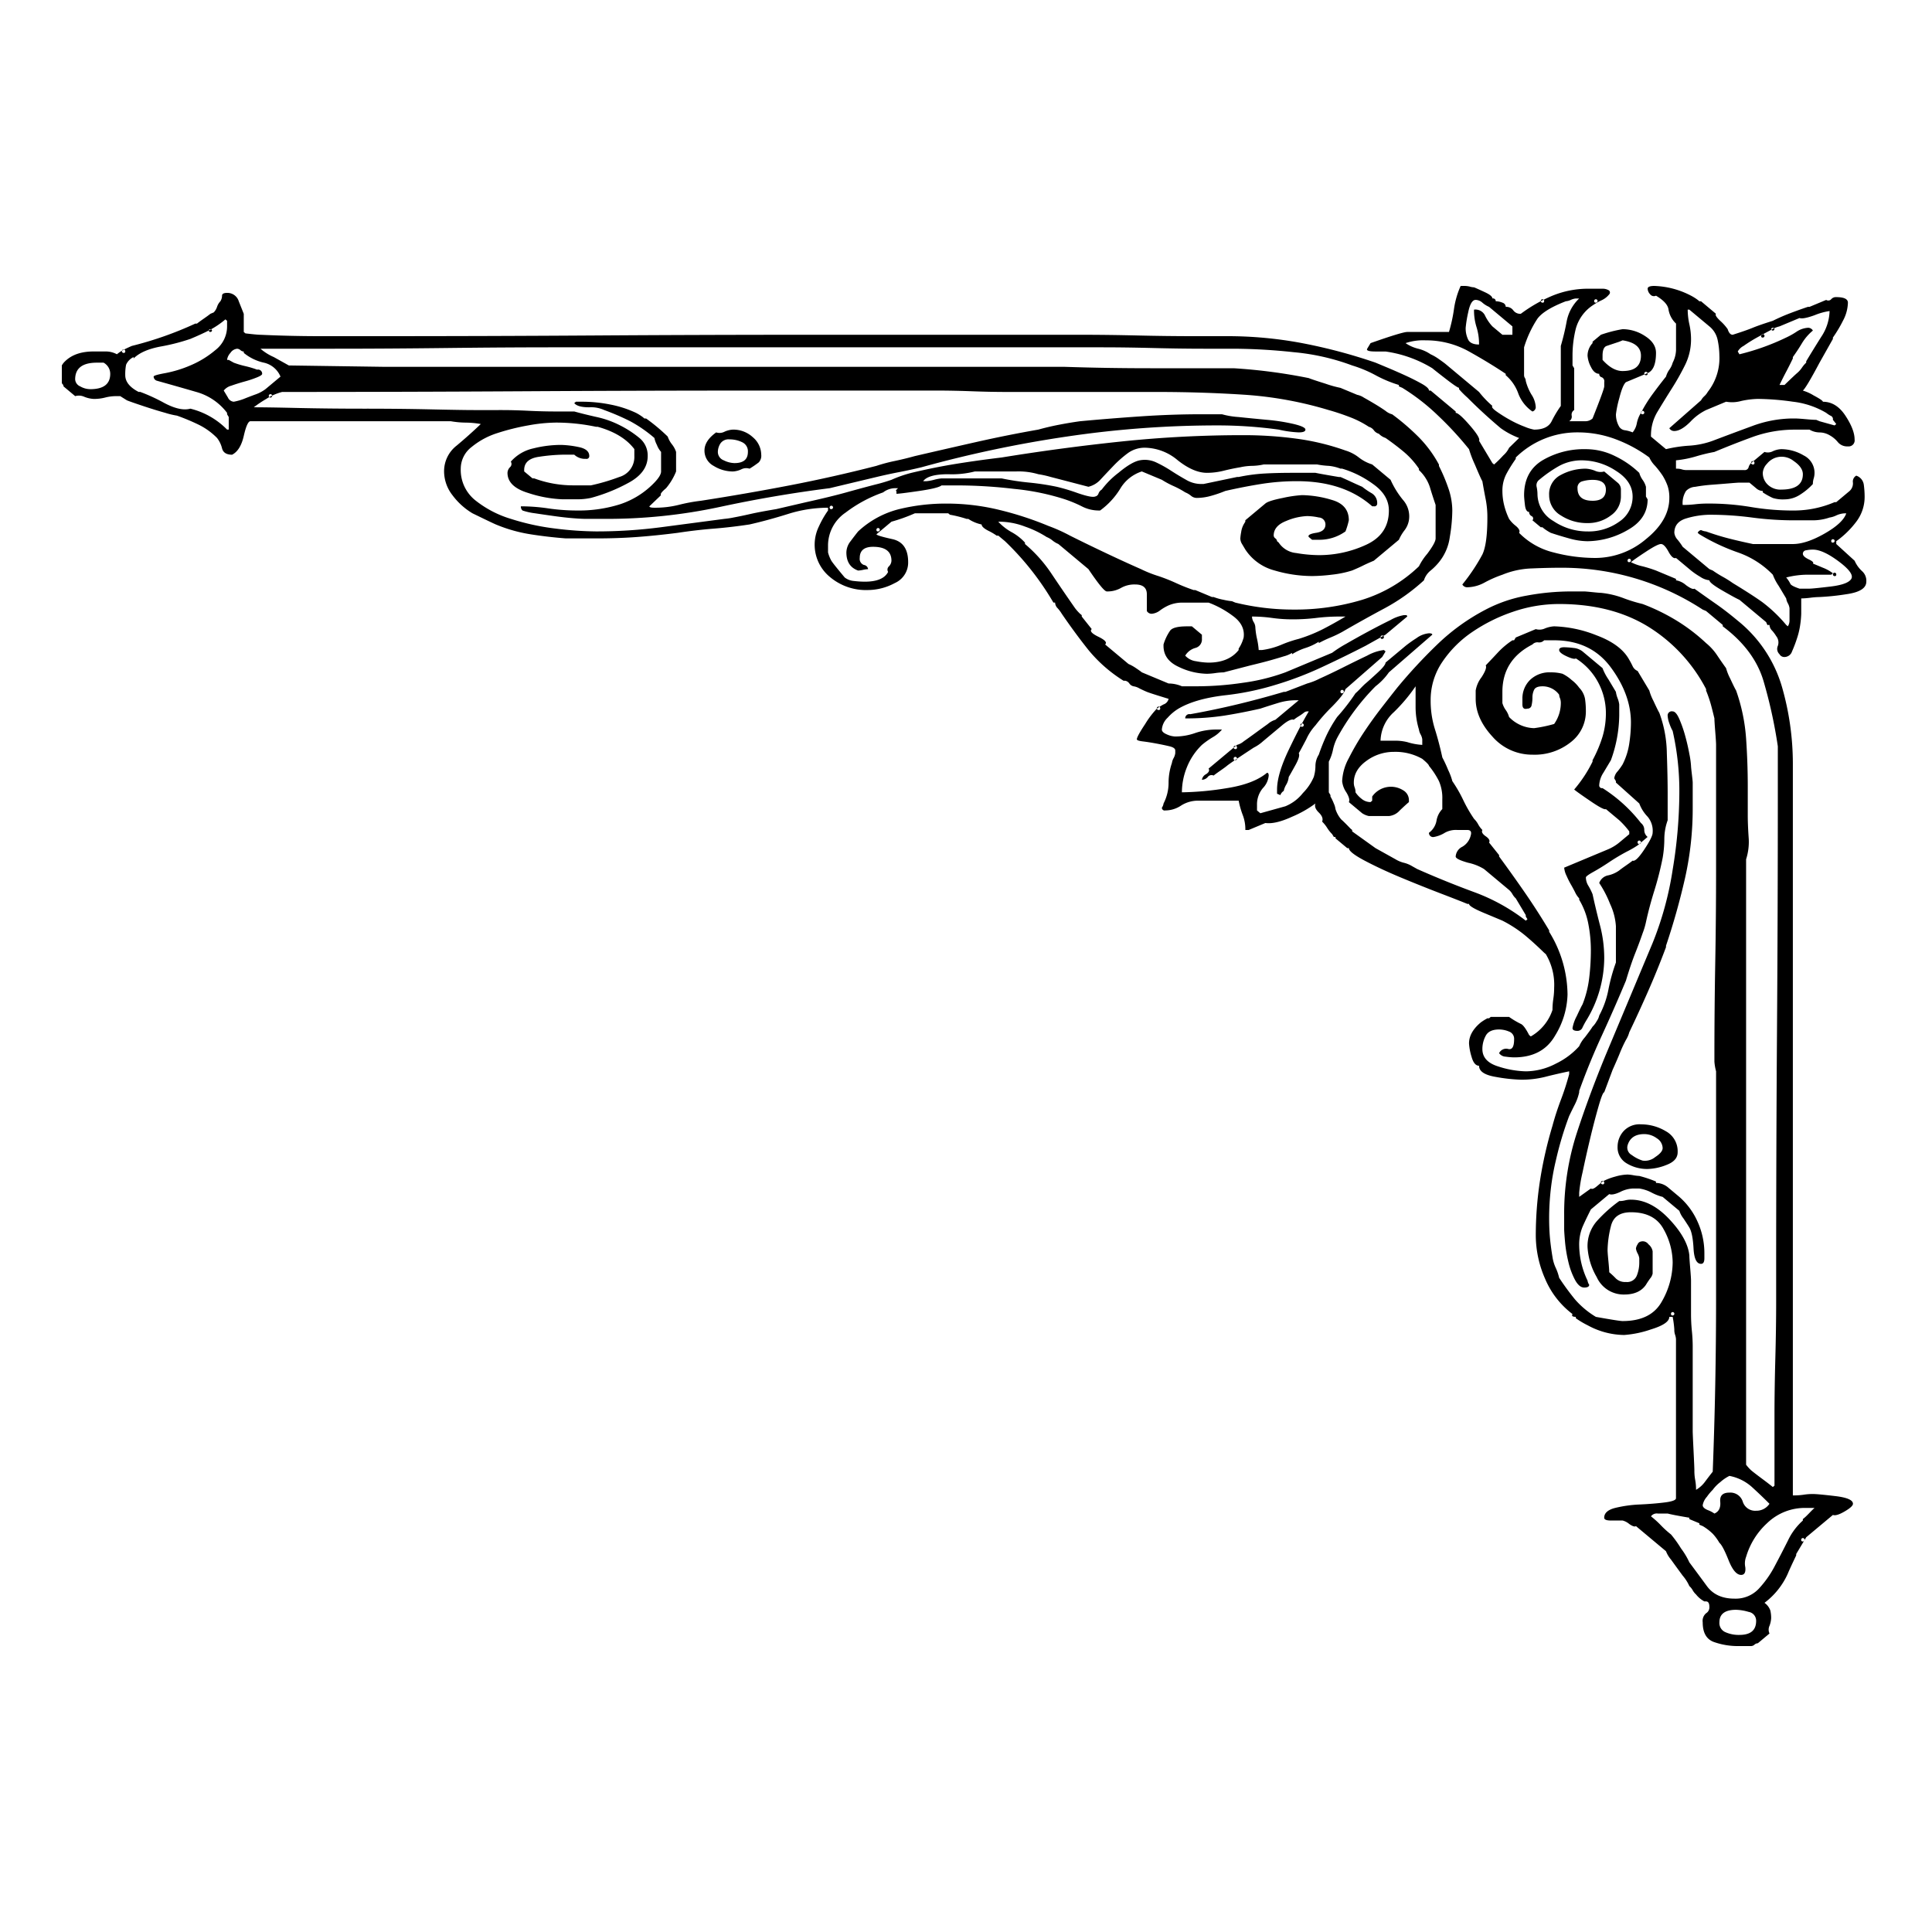 <svg xmlns="http://www.w3.org/2000/svg" width="500" height="500" viewBox="0 0 500 500">
  <defs>
    <style>
      .cls-1 {
        fill-rule: evenodd;
      }
    </style>
  </defs>
  <path class="cls-1" d="M440.229,77.969H439.8l-0.432-.36a12.894,12.894,0,0,0-1.728-1.084,21.94,21.94,0,0,0-9.5-2.525q-1.726,0-1.728.721a2.175,2.175,0,0,0,.649,1.444,1.223,1.223,0,0,0,1.511.36q3.024,1.8,3.242,3.609a6.427,6.427,0,0,0,1.942,3.612V90.6a7.625,7.625,0,0,1-.862,3.249,5.639,5.639,0,0,1-.863,1.808,5.774,5.774,0,0,0-.865,1.8q-1.727,2.166-3.457,4.512a35.978,35.978,0,0,0-3.025,4.875,7.966,7.966,0,0,0-1.077,2.707,5.083,5.083,0,0,1-1.083,2.346,8.66,8.66,0,0,0-1.942-.542,2.039,2.039,0,0,1-1.514-.9,6.23,6.23,0,0,1-.863-3.249,27.248,27.248,0,0,1,.866-4.151q0.865-3.43,1.725-4.152,3.459-1.443,5.616-2.347t2.16-5.235q0-2.528-2.808-4.333a10.63,10.63,0,0,0-5.83-1.8,34.25,34.25,0,0,0-5.616,1.444l-2.16,1.8V88.8a4.754,4.754,0,0,0-1.3,3.249,7.21,7.21,0,0,0,.866,2.889q0.865,1.8,2.159,1.8a0.836,0.836,0,0,0,.649.9,1.123,1.123,0,0,1,.645,1.266v1.081q0,0.724-3.022,8.306a2.713,2.713,0,0,1-1.728.721H406.1a1.377,1.377,0,0,0,.652-1.445,1.381,1.381,0,0,1,.645-1.444V95.3l-0.431-.721V92.049a28.684,28.684,0,0,1,.866-7.04,10.622,10.622,0,0,1,4.319-5.956,15.887,15.887,0,0,1,2.16-1.263,5.5,5.5,0,0,0,2.159-1.626,0.68,0.68,0,0,0-.217-1.084,3.072,3.072,0,0,0-1.511-.36h-3.457a24.416,24.416,0,0,0-9.5,1.8,38.969,38.969,0,0,0-8.206,4.693,2.245,2.245,0,0,1-1.946-.9,2.234,2.234,0,0,0-1.942-.9,1.173,1.173,0,0,0-.863-1.084,4.507,4.507,0,0,0-1.731-.36,0.706,0.706,0,0,0-.863-0.721c0-.482-0.645-1.024-1.942-1.626s-2.234-1.022-2.811-1.263a4.152,4.152,0,0,1-1.08-.182A5.818,5.818,0,0,0,378.884,74h-0.866a22.1,22.1,0,0,0-1.725,5.956,40.1,40.1,0,0,1-1.3,5.956H364.2q-1.293,0-9.5,2.889l-0.866,1.444q-0.428.723,2.159,0.724h2.594a31.724,31.724,0,0,1,12.095,4.33q0.865,0.723,3.674,2.889t3.239,2.168v0.36a22.561,22.561,0,0,0,2.16,2.165q2.158,2.171,4.322,4.151t4.319,3.791a20.321,20.321,0,0,0,4.75,2.529l-2.591,2.528a6.154,6.154,0,0,1-1.511,1.983,28.878,28.878,0,0,1-2.376,2.347l-0.432-.36-3.456-5.778q0.432-.723-2.377-3.969t-3.67-3.249v-0.361l-6.482-5.417h-0.431q0-.718-1.943-1.8T363.547,97.1q-2.373-1.077-4.536-1.983t-3.026-1.266A138.861,138.861,0,0,0,336.978,88.8,103.962,103.962,0,0,0,317.539,87H308.9q-6.912,0-14.689-.182t-14.689-.179H209.969q-28.078,0-55.73.179T98.51,87H82.959q-7.772,0-15.551-.36-0.866,0-3.891-.36l-0.431-.363V81.218q-0.428-1.081-1.294-3.249A3.068,3.068,0,0,0,58.767,75.8c-0.862,0-1.3.241-1.3,0.721a2.779,2.779,0,0,1-.431,1.444,3.8,3.8,0,0,0-.862,1.444,3.709,3.709,0,0,1-.866,1.444l-0.863.36c-0.289.244-.866,0.664-1.728,1.265s-1.44,1.024-1.728,1.263H50.557q-3.886,1.8-7.989,3.249t-8.424,2.528q-0.866.362-1.946,0.9a10.233,10.233,0,0,0-1.942,1.263,6.125,6.125,0,0,0-3.025-.721H24.2q-4.747,0-7.344,2.525A4.315,4.315,0,0,0,16,94.577V98.91a0.659,0.659,0,0,0,.217.539,0.675,0.675,0,0,1,.214.542l3.025,2.529a3.4,3.4,0,0,1,2.377.178,7.519,7.519,0,0,0,2.373.542,11.3,11.3,0,0,0,3.025-.36,11.463,11.463,0,0,1,3.025-.36h0.862l1.728,1.084q0.866,0.361,4.105,1.441t5.833,1.8a20.991,20.991,0,0,0,3.022.723,54.857,54.857,0,0,1,5.616,2.347,17.54,17.54,0,0,1,4.75,3.431,7.2,7.2,0,0,1,1.3,2.707q0.433,1.626,2.594,1.626,2.16-1.086,3.025-4.875t1.725-3.791h51.841a24.115,24.115,0,0,0,3.888.36,23.442,23.442,0,0,1,3.888.363q-3.019,2.886-6.261,5.593a8.385,8.385,0,0,0-3.243,6.683,10.063,10.063,0,0,0,2.16,6.134,17.859,17.859,0,0,0,5.184,4.694q5.185,2.528,6.048,2.888a38.836,38.836,0,0,0,8.858,2.526q4.533,0.723,9.287,1.086h7.775q5.619,0,10.584-.363t10.584-1.081q4.756-.723,9.289-1.084t9.287-1.084q4.756-1.08,9.938-2.707a34.482,34.482,0,0,1,10.367-1.623v0.721a25.065,25.065,0,0,0-2.374,4.151,10.779,10.779,0,0,0,2.808,13,14.468,14.468,0,0,0,9.935,3.431,14.81,14.81,0,0,0,6.913-1.805,5.791,5.791,0,0,0,3.457-5.414q0-5.057-4.1-5.959t-4.1-1.262l3.887-3.249a43.566,43.566,0,0,0,6.048-2.168h8.641l0.431,0.363a32.2,32.2,0,0,1,4.323,1.081h0.431a9.766,9.766,0,0,0,3.456,1.444q0,0.725,1.729,1.626a15.143,15.143,0,0,1,2.159,1.263h0.431l1.729,1.444a72.8,72.8,0,0,1,12.529,15.885h0.431a2.183,2.183,0,0,0,.648,1.444,9.039,9.039,0,0,1,1.08,1.445q3.459,5.052,6.913,9.386a37.1,37.1,0,0,0,9.069,7.942h0.435a1.725,1.725,0,0,1,1.08.721,1.743,1.743,0,0,0,1.08.724,4.16,4.16,0,0,1,1.511.542q1.079,0.54,1.945.9t5.616,1.805a1.984,1.984,0,0,1-1.3,1.444,13.179,13.179,0,0,0-1.728,1.084,23,23,0,0,0-3.022,3.97q-2.16,3.252-2.163,3.972c0,0.239.506,0.42,1.514,0.542s2.16,0.3,3.457.542,2.448,0.48,3.456.721,1.511,0.6,1.511,1.084v0.721a3.59,3.59,0,0,1-.431,1.265,3.638,3.638,0,0,0-.434,1.263,15.59,15.59,0,0,0-.863,5.054,11.69,11.69,0,0,1-1.3,5.417,2.471,2.471,0,0,1-.431,1.081,0.707,0.707,0,0,0,.862.723,7.411,7.411,0,0,0,4.105-1.265,8.134,8.134,0,0,1,4.537-1.263h10.366a22.25,22.25,0,0,0,1.083,3.791,10.218,10.218,0,0,1,.645,3.791h0.866l4.319-1.805q2.6,0.359,6.913-1.626a29.013,29.013,0,0,0,6.047-3.427q-0.428,1.08.866,2.343t0.863,2.35a9.021,9.021,0,0,1,1.3,1.623,9.328,9.328,0,0,0,1.293,1.626l0.435,0.721h0.431v0.363l3.025,2.525h0.432q0,1.082,4.1,3.249t9.286,4.333q5.185,2.163,10.37,4.152t6.91,2.707h0.431q0,0.723,3.891,2.346t4.75,1.987a32.4,32.4,0,0,1,5.833,3.791q2.379,1.983,4.968,4.514l0.431,0.361a15.425,15.425,0,0,1,2.16,8.663,19.8,19.8,0,0,1-.214,2.888,19.617,19.617,0,0,0-.218,2.889,12.392,12.392,0,0,1-5.616,6.858l-0.431-.36q-1.293-2.529-2.159-2.889a22.1,22.1,0,0,1-3.026-1.8h-4.753l-0.431.36h-0.432a13.14,13.14,0,0,0-1.728,1.084q-3.025,2.528-3.025,5.417a14.7,14.7,0,0,0,.648,3.428q0.653,2.344,1.946,2.346,0,2.168,4.319,2.889a43.151,43.151,0,0,0,6.482.723,25.123,25.123,0,0,0,6.264-.723q2.813-.725,6.261-1.444v0.723a68.823,68.823,0,0,1-2.156,6.677q-1.293,3.431-2.163,6.679A105.8,105.8,0,0,0,398.54,305.6a93.9,93.9,0,0,0-1.08,14.262,28.067,28.067,0,0,0,2.377,11.009,22.31,22.31,0,0,0,7.127,9.208c-0.285.48,0,.721,0.863,0.721v0.36a22.044,22.044,0,0,0,3.025,1.805,20.071,20.071,0,0,0,9.5,2.528,27.248,27.248,0,0,0,6.913-1.444q4.752-1.448,4.75-3.249h0.866a25.748,25.748,0,0,1,.431,3.249v0.36a4.3,4.3,0,0,0,.217,1.084,4.234,4.234,0,0,1,.214,1.084v41.156c0,0.483-.933.843-2.808,1.084s-4.03.42-6.478,0.539a32.438,32.438,0,0,0-6.482.9q-2.806.723-2.808,2.531c0,0.479.577,0.721,1.728,0.721h3.026a4.358,4.358,0,0,1,1.728.9c0.862,0.6,1.44.78,1.728,0.542l7.776,6.5a7.508,7.508,0,0,0,1.3,2.165q1.293,1.8,3.022,4.154a11.081,11.081,0,0,1,1.728,2.707,4.177,4.177,0,0,1,.866,1.081,4.294,4.294,0,0,0,.862,1.084,6.877,6.877,0,0,0,2.16,1.805h0.431c0.577,0,.866.479,0.866,1.444a1.792,1.792,0,0,1-.863,1.626,2.591,2.591,0,0,0-.866,2.347q0,3.966,2.808,5.053a18.645,18.645,0,0,0,6.7,1.084h3.026a1.341,1.341,0,0,0,.862-0.363,1.352,1.352,0,0,1,.866-0.36l3.022-2.526a2.375,2.375,0,0,1,0-1.986,6.6,6.6,0,0,0,.431-1.986,8.61,8.61,0,0,0-.214-1.987,4.136,4.136,0,0,0-1.511-1.983,19.291,19.291,0,0,0,6.047-7.582q0.434-1.084,2.16-4.693v-0.361l2.591-4.333,6.913-5.777q0.865,0.358,3.025-.9t2.159-1.986q0-1.447-4.536-1.987t-5.833-.539a14.6,14.6,0,0,0-2.374.179,17.824,17.824,0,0,1-2.811.181V197.47a71.961,71.961,0,0,0-2.808-19.676,34.222,34.222,0,0,0-11.446-17.15q-3.026-2.528-5.616-4.333t-5.616-3.969q-0.427.357-2.16-.9a5.288,5.288,0,0,0-2.594-1.263v-0.363l-5.184-2.165a35.775,35.775,0,0,0-3.454-1.084,12.055,12.055,0,0,1-3.025-1.081q0.865-.723,3.888-2.71t3.888-1.983q0.865,0,1.945,1.983t1.942,1.626l3.888,3.249a19.318,19.318,0,0,0,2.377,1.623,5.173,5.173,0,0,0,2.377.905q0,0.72,3.456,2.707t4.319,2.347l6.913,5.777c0.289,0.721.432,0.96,0.432,0.721h0.431a2.185,2.185,0,0,0,.648,1.442,9.006,9.006,0,0,1,1.08,1.447,2.616,2.616,0,0,1,.435,2.525,1.889,1.889,0,0,0,.431,2.168,1.414,1.414,0,0,0,1.294.721,2.084,2.084,0,0,0,1.945-1.444,34.01,34.01,0,0,0,1.3-3.428,19.881,19.881,0,0,0,.863-3.791,24.43,24.43,0,0,0,.217-2.528v-3.97a21.706,21.706,0,0,0,2.377-.182,20.9,20.9,0,0,1,2.373-.181,62.958,62.958,0,0,0,6.913-.724Q483,153.06,483,150.537a3.326,3.326,0,0,0-1.08-2.707,7.972,7.972,0,0,1-1.945-2.71l-4.751-4.33v-0.724a23.553,23.553,0,0,0,5.182-5.053,10.583,10.583,0,0,0,2.159-6.5,23.509,23.509,0,0,0-.214-3.071A2.875,2.875,0,0,0,480.4,123.1a1.729,1.729,0,0,0-.863,1.8,2.665,2.665,0,0,1-.865,2.168l-3.454,2.889h-0.434a26.757,26.757,0,0,1-10.366,2.165,65.624,65.624,0,0,1-11.232-.9,65.536,65.536,0,0,0-11.232-.9,27.7,27.7,0,0,0-3.24.179,27.67,27.67,0,0,1-3.242.182,5.845,5.845,0,0,1,.865-3.61,3.5,3.5,0,0,1,2.377-1.084,40.291,40.291,0,0,1,4.319-.542q2.375-.178,4.537-0.36c1.439-.122,2.305-0.182,2.59-0.182h2.591c0.577,0.483,1.154.962,1.732,1.445a2.7,2.7,0,0,0,1.724.723v0.361a20.592,20.592,0,0,0,2.595,1.444,8.811,8.811,0,0,0,3.022.36,7.443,7.443,0,0,0,4.105-1.262,16.139,16.139,0,0,0,3.239-2.707,5.114,5.114,0,0,1,.217-1.448,5.019,5.019,0,0,0-2.594-5.956,11.467,11.467,0,0,0-5.83-1.623,5.855,5.855,0,0,0-2.159.539,2.807,2.807,0,0,1-2.16.182l-3.456,2.889a2.143,2.143,0,0,0-.649,1.081,1,1,0,0,1-1.08.723h-15.12a4.224,4.224,0,0,1-1.079-.181,4.216,4.216,0,0,0-1.083-.179h-0.432v-2.165a27.765,27.765,0,0,0,5.4-1.084,44.636,44.636,0,0,1,4.537-1.084q5.184-2.166,10.152-3.97a32.077,32.077,0,0,1,11.015-1.8h3.456a5.306,5.306,0,0,0,2.591.72,5.272,5.272,0,0,1,2.594.721,7.28,7.28,0,0,1,2.16,1.805,3.121,3.121,0,0,0,2.59,1.084,1.562,1.562,0,0,0,1.729-1.805q0-2.529-2.374-6.138t-5.833-3.609q0-.357-2.377-1.626a11.619,11.619,0,0,0-2.808-1.263q0.865-.718,4.319-7.221l3.457-6.138v-0.36a33.794,33.794,0,0,0,2.594-4.333,10.375,10.375,0,0,0,1.293-4.693q0-1.439-3.022-1.441a1.569,1.569,0,0,0-1.3.539,1,1,0,0,1-1.3.182l-4.319,1.8h-0.431q-2.158.724-4.536,1.626a49.089,49.089,0,0,0-4.536,1.984q-3.453,1.085-5.185,1.8t-5.185,1.808c-0.574,0-1-.48-1.3-1.444a12.461,12.461,0,0,0-1.942-2.168q-1.507-1.439-1.08-1.8h0Zm-36.29,27.079a28.913,28.913,0,0,0-2.373,3.97q-1.08,2.166-4.537,2.168a11,11,0,0,1-2.377-.724,28.275,28.275,0,0,1-3.887-1.805,36.031,36.031,0,0,1-3.457-2.168q-1.512-1.077-1.08-1.441a25,25,0,0,1-3.456-3.612l-8.641-7.219c-0.286-.241-0.863-0.664-1.725-1.265a12.343,12.343,0,0,0-2.163-1.263A10,10,0,0,0,367,90.244a9.879,9.879,0,0,1-3.24-1.444,14.2,14.2,0,0,1,5.182-.721,22.754,22.754,0,0,1,11.235,2.886q5.185,2.89,9.5,5.777v0.363a11.008,11.008,0,0,1,3.239,4.69,9.8,9.8,0,0,0,3.671,4.7,1.171,1.171,0,0,0,.865-1.084,6.485,6.485,0,0,0-1.079-3.249,12.981,12.981,0,0,1-1.515-3.612,1.406,1.406,0,0,0-.214-0.721,1.4,1.4,0,0,1-.217-0.721V89.884a28.791,28.791,0,0,1,3.457-7.4q1.731-2.345,7.344-4.514a3.78,3.78,0,0,0,1.3-.36,3.852,3.852,0,0,1,1.294-.36h0.866a11,11,0,0,0-3.24,5.956,62.064,62.064,0,0,1-1.514,6.319v15.524ZM391.41,84.467v2.168h-2.591l-2.591-2.168a11.374,11.374,0,0,1-1.945-2.889,2.75,2.75,0,0,0-2.808-1.442,14.535,14.535,0,0,0,.648,4.512,14.441,14.441,0,0,1,.649,4.512q-2.16,0-2.808-1.263a6.662,6.662,0,0,1-.649-3.067,31.531,31.531,0,0,1,.649-3.973q0.651-3.247,1.942-3.249a2.721,2.721,0,0,1,1.732.721,6.692,6.692,0,0,0,1.725,1.084Zm21.17-6.5a0.439,0.439,0,1,1,.432.36,0.355,0.355,0,0,1-.432-0.36h0Zm-12.96,0a0.44,0.44,0,1,0-.431.36,0.354,0.354,0,0,0,.431-0.36h0Zm42.338,23.467a4.236,4.236,0,0,1-.866,1.084,4.3,4.3,0,0,0-.863,1.084l-8.21,7.218a1.42,1.42,0,0,0,1.3.724q1.733,0,4.105-2.347a14.169,14.169,0,0,1,4.1-3.07l5.185-2.165a8.816,8.816,0,0,0,3.891-.182,21.938,21.938,0,0,1,4.319-.542,67.174,67.174,0,0,1,9.072.721,21.809,21.809,0,0,1,8.638,2.892,7.112,7.112,0,0,0,1.08.72,0.983,0.983,0,0,1,.649.724v0.36l0.865,1.084-0.434.361-3.888-1.084-0.862-.361c-0.578,0-1.511-.062-2.808-0.181S465,108.3,464.422,108.3h-0.435a30.569,30.569,0,0,0-10.58,1.983q-5.4,1.984-10.156,3.791a21.663,21.663,0,0,1-6.047,1.263,34.778,34.778,0,0,0-6.047.905l-3.888-3.249v-0.363A11.764,11.764,0,0,1,429,106.489q1.732-2.882,3.674-5.956a64.246,64.246,0,0,0,3.453-6.137,14.877,14.877,0,0,0,1.511-6.68,17.787,17.787,0,0,0-.431-3.791,17.979,17.979,0,0,1-.431-3.788H437.2l5.185,4.33a6.139,6.139,0,0,1,2.159,3.609,20.387,20.387,0,0,1,.431,3.973,14.121,14.121,0,0,1-3.021,9.387h0Zm25.486-7.582a7.534,7.534,0,0,0-1.08,1.266,7.011,7.011,0,0,1-1.08,1.263q-0.861.724-3.456,3.249h-1.294q0.865-1.8,1.728-3.431t1.725-3.428V92.409q1.3-1.8,2.377-3.609a12.838,12.838,0,0,1,2.808-3.249,1.409,1.409,0,0,0-1.294-.721,5.979,5.979,0,0,0-3.025,1.081,19.633,19.633,0,0,1-2.591,1.444,60.758,60.758,0,0,1-12.1,4.333l-0.431-.721a3.688,3.688,0,0,1,1.511-1.447,37.148,37.148,0,0,1,3.457-2.165q1.945-1.077,3.673-1.986a7.45,7.45,0,0,1,2.16-.9l5.181-2.165q0.865,0.362,3.891-.724a16.282,16.282,0,0,1,3.888-1.081,12.518,12.518,0,0,1-2.159,6.677q-2.16,3.435-3.891,6.319h0v0.36ZM58.767,84.467A7.718,7.718,0,0,1,55.745,90.6a25.153,25.153,0,0,1-6.482,3.973,30.983,30.983,0,0,1-6.479,1.986q-3.025.545-3.025,0.9a1.167,1.167,0,0,0,.862,1.081q5.185,1.447,10.152,2.889a15.044,15.044,0,0,1,7.993,5.417v0.36l0.431,0.721v3.252H58.767a19.959,19.959,0,0,0-9.5-5.417q-2.592.723-6.7-1.445a47.017,47.017,0,0,0-6.265-2.888H35.872q-3.453-1.8-3.456-4.33a12.648,12.648,0,0,1,.217-2.71,3.991,3.991,0,0,1,1.942-1.986v0.363q2.159-2.166,6.913-3.07a52.789,52.789,0,0,0,7.776-1.986q2.592-1.081,4.75-2.165a22.512,22.512,0,0,0,4.322-2.889l0.431,0.36v1.444Zm399.6,0.724a0.44,0.44,0,0,1,.866,0,0.44,0.44,0,0,1-.866,0h0Zm-404.358.36a0.44,0.44,0,0,1,.866,0,0.44,0.44,0,0,1-.866,0h0ZM455.78,87a0.44,0.44,0,1,1,.431.36A0.355,0.355,0,0,1,455.78,87h0Zm-35.855,9.026q-2.594,0-5.185-2.889V92.049q0-2.162,1.08-2.528t3.239-1.081l0.866-.36q4.752,0.724,4.75,3.97,0,3.975-4.75,3.973h0Zm-57.889,3.97,0.862,0.364a54.129,54.129,0,0,1,9.29,7.218,87.134,87.134,0,0,1,7.99,8.666,29.232,29.232,0,0,0,1.514,3.97q1.514,3.609,1.942,4.333,0.438,2.528.866,4.693a23.936,23.936,0,0,1,.431,4.694q0,6.861-1.293,9.568a49.426,49.426,0,0,1-5.185,7.761,1.412,1.412,0,0,0,1.294.723,9.681,9.681,0,0,0,4.536-1.265,29.767,29.767,0,0,1,4.536-1.984,21.891,21.891,0,0,1,7.562-1.626q4.1-.178,7.558-0.179a66.593,66.593,0,0,1,36.721,10.829l0.863,0.363,4.322,3.609v0.361q8.211,6.137,10.584,14.261a125.7,125.7,0,0,1,3.67,16.787v11.915q0,31.046-.214,61.734t-0.217,61.737v8.3q0,6.858-.214,14.8t-0.217,14.44v18.413l-0.431.361c-0.578-.483-1.511-1.2-2.808-2.165s-2.231-1.686-2.808-2.166a11.5,11.5,0,0,1-1.3-1.444V222.381a14.757,14.757,0,0,0,.648-5.777q-0.214-3.252-.217-5.414v-7.582q0-6.138-.431-12.457A46.992,46.992,0,0,0,449.3,178.7q-0.434-.725-1.515-3.07a13.713,13.713,0,0,1-1.079-2.708q-1.295-1.8-2.377-3.43a14.381,14.381,0,0,0-2.808-3.068,46.838,46.838,0,0,0-7.558-5.777,52.158,52.158,0,0,0-8.856-4.33,40.684,40.684,0,0,1-4.753-1.444,22.815,22.815,0,0,0-6.047-1.445c-0.286,0-1.005-.062-2.16-0.181s-1.871-.182-2.163-0.182h-3.453a62.586,62.586,0,0,0-11.449,1.084,36.574,36.574,0,0,0-10.584,3.61,53.954,53.954,0,0,0-12.529,9.026,133.437,133.437,0,0,0-10.37,11.191q-1.721,2.166-4.1,5.235t-4.537,6.32a64.619,64.619,0,0,0-3.887,6.677,13.7,13.7,0,0,0-1.729,5.958,6.188,6.188,0,0,0,1.08,2.889q1.08,1.8.649,2.525l3.456,2.889a5.114,5.114,0,0,0,1.728.724h5.182a4.289,4.289,0,0,0,2.811-1.445q1.514-1.446,2.374-2.168v-0.36a2.951,2.951,0,0,0-1.511-2.707,5.918,5.918,0,0,0-7.993,1.626v1.081l-0.431.36a3.625,3.625,0,0,1-2.377-.9,6.962,6.962,0,0,1-1.511-1.623,3.367,3.367,0,0,0-.217-1.266,3.4,3.4,0,0,1-.218-1.262q0-3.252,3.243-5.6a11.87,11.87,0,0,1,7.127-2.347,14.093,14.093,0,0,1,7.344,1.805c1.155,0.962,1.729,1.564,1.729,1.805a21.328,21.328,0,0,1,2.594,3.972,10.907,10.907,0,0,1,.862,4.694v2.528a5.7,5.7,0,0,0-1.511,3.067,4.93,4.93,0,0,1-1.945,3.071,1.063,1.063,0,0,0,1.3,1.081,7.946,7.946,0,0,0,2.808-1.084,5.858,5.858,0,0,1,3.239-.721h2.591q1.3,0,.865,1.444a4.614,4.614,0,0,1-2.159,2.889,3.047,3.047,0,0,0-1.728,2.528q0,0.72,3.239,1.623a12.983,12.983,0,0,1,4.105,1.626l6.478,5.414a4.173,4.173,0,0,1,.866,1.081,4.372,4.372,0,0,0,.863,1.087l2.59,4.33v0.364l0.435,0.72-0.435.361a49.726,49.726,0,0,0-13.391-7.4q-7.344-2.706-14.689-5.956l-1.293-.723a7.647,7.647,0,0,0-2.163-.9,7.855,7.855,0,0,1-2.16-.9q-1.293-.723-2.591-1.444c-0.862-.483-1.728-0.962-2.594-1.445l-6.047-4.333V214.8l-0.431-.36q-1.727-1.8-2.377-2.347a7.652,7.652,0,0,1-1.511-2.707,5.039,5.039,0,0,0-.431-1.447,12.646,12.646,0,0,0-.866-1.8v-0.363l-0.431-.721V197.11a12.086,12.086,0,0,0,1.08-3.071,12.351,12.351,0,0,1,1.079-3.067,58.624,58.624,0,0,1,9.935-13.359,16.185,16.185,0,0,0,3.457-3.61l11.232-9.747c0-.244-0.285-0.363-0.862-0.363a6.393,6.393,0,0,0-3.24,1.263,31.509,31.509,0,0,0-2.808,1.989l-5.185,4.33q0,0.725-2.159,2.707t-3.025,2.71c-0.286.238-.717,0.661-1.294,1.263s-1.008,1.021-1.3,1.262a54.16,54.16,0,0,1-4.754,6.138,33.642,33.642,0,0,0-2.808,4.875,51.868,51.868,0,0,0-1.942,4.875,5.571,5.571,0,0,0-.866,2.886,10.006,10.006,0,0,1-.431,2.888,13.326,13.326,0,0,1-2.808,4.152,11.16,11.16,0,0,1-4.536,3.43l-6.482,1.805-0.863-.721V208.3a6.523,6.523,0,0,1,1.515-4.333,5.33,5.33,0,0,0,1.511-3.249c0-.482-0.143-0.721-0.435-0.721q-3.453,2.886-10.366,3.97a77.614,77.614,0,0,1-11.663,1.084,17.434,17.434,0,0,1,1.3-6.5,16.571,16.571,0,0,1,3.884-5.777,21.726,21.726,0,0,1,2.812-1.987,8.65,8.65,0,0,0,2.373-1.986h-1.3a16.975,16.975,0,0,0-5.613.9,15.676,15.676,0,0,1-5.185.906,5.869,5.869,0,0,1-2.159-.542c-0.863-.364-1.3-0.783-1.3-1.266a4.693,4.693,0,0,1,1.511-3.067,12,12,0,0,1,2.808-2.347q4.319-2.527,11.88-3.431a70.64,70.64,0,0,0,13.178-2.707,87.722,87.722,0,0,0,11.881-4.514q5.83-2.708,11.446-5.593l2.594-1.447c0.862-.482,1.728-0.962,2.59-1.442l5.616-4.693a0.353,0.353,0,0,0-.431-0.363H363.33a10.592,10.592,0,0,0-3.453,1.263q-2.594,1.263-5.617,2.888t-5.833,3.249a31.37,31.37,0,0,0-3.674,2.35L332.659,174a51.909,51.909,0,0,1-11.015,2.707,80.789,80.789,0,0,1-11.449.9h-4.319a8.862,8.862,0,0,0-3.457-.721L295.506,174c-0.285-.241-0.791-0.6-1.511-1.084a11.5,11.5,0,0,0-1.945-1.081L286,166.782q0.865-.725-1.728-1.986t-1.728-1.984l-2.591-3.249V159.2l-0.435-.36a11.771,11.771,0,0,1-1.293-1.445q-3.025-4.332-6.047-8.844a36.465,36.465,0,0,0-6.914-7.761v-0.363a13.516,13.516,0,0,0-3.456-2.707,13.685,13.685,0,0,1-3.457-2.707h0.432a18.9,18.9,0,0,1,6.481,1.262,26.43,26.43,0,0,1,5.616,2.707,5.818,5.818,0,0,1,1.511.9,6.1,6.1,0,0,0,1.511.905l7.779,6.5q3.891,5.772,4.75,5.774a7.056,7.056,0,0,0,3.674-.9,7.038,7.038,0,0,1,3.671-.9q3.025,0,3.025,2.528v4.333a1.417,1.417,0,0,0,1.294.721,4.1,4.1,0,0,0,2.163-.9,12.2,12.2,0,0,1,2.159-1.263,8.912,8.912,0,0,1,3.457-.723h6.909a25.334,25.334,0,0,1,6.265,3.43q3.238,2.346,2.808,5.6a9.845,9.845,0,0,1-.863,2.168l-0.434.721v0.36q-2.587,3.248-7.776,3.249a18.609,18.609,0,0,1-3.239-.36,4.5,4.5,0,0,1-2.808-1.445,4.445,4.445,0,0,1,2.591-1.986,2.248,2.248,0,0,0,1.728-2.346v-1.082l-2.591-2.167h-1.3q-3.453,0-4.319,1.083a12.557,12.557,0,0,0-1.728,3.61v0.363q0,3.609,3.888,5.414a17.506,17.506,0,0,0,7.344,1.805,16.434,16.434,0,0,0,2.163-.182,16.307,16.307,0,0,1,2.156-.179l6.913-1.8q3.025-.725,4.971-1.266t3.671-1.081a7.739,7.739,0,0,0,2.159-.9v0.36a14.976,14.976,0,0,1,3.457-1.626,14.862,14.862,0,0,0,3.456-1.623v0.36a30.255,30.255,0,0,1,3.022-1.444,29.592,29.592,0,0,0,3.025-1.444q5.619-3.252,11.019-6.138a50.165,50.165,0,0,0,10.148-7.219,5.228,5.228,0,0,1,1.729-2.528,15.174,15.174,0,0,0,2.159-2.165,12.991,12.991,0,0,0,2.808-6.5,43.114,43.114,0,0,0,.649-6.858,17.9,17.9,0,0,0-1.08-5.959,44.547,44.547,0,0,0-2.377-5.593v-0.363a31.142,31.142,0,0,0-5.181-7.04,59.209,59.209,0,0,0-6.913-5.956,4.413,4.413,0,0,1-1.729-.9q-1.293-.9-2.808-1.805c-1-.6-1.942-1.141-2.808-1.626a4.875,4.875,0,0,0-1.728-.721l-4.319-1.8a29.437,29.437,0,0,1-3.888-1.084q-3.453-1.081-4.322-1.444A141.978,141.978,0,0,0,319.267,95.3h-21.6q-11.231,0-22.033-.36H99.807l-25.058-.36-3.888-2.168a13.519,13.519,0,0,1-3.453-2.165H86.416q13.823,0,29.16-.182t29.16-.179h140.4q6.051,0,13.178.179t13.178,0.182h7.775a151.082,151.082,0,0,1,15.551.9,58.293,58.293,0,0,1,15.12,3.431,32.6,32.6,0,0,1,6.051,2.525,32.066,32.066,0,0,0,6.047,2.528h0v0.36ZM63.086,91.328a12.434,12.434,0,0,0,5.185,2.525,6.076,6.076,0,0,1,4.319,3.612L68.7,100.715a9.781,9.781,0,0,1-2.8,1.441c-1.3.486-2.231,0.846-2.808,1.084a14.7,14.7,0,0,1-2.594.724,1.816,1.816,0,0,1-1.511-1.084c-0.431-.718-0.791-1.322-1.083-1.8a3.682,3.682,0,0,1,1.946-1.262q1.513-.541,3.457-1.084a27.467,27.467,0,0,0,3.239-1.084q1.3-.536,1.3-0.9a1.061,1.061,0,0,0-1.3-1.081,24.173,24.173,0,0,0-3.022-.905,23.122,23.122,0,0,1-3.025-.9l-1.3-.721H58.767a3.2,3.2,0,0,1,.866-1.807,2.35,2.35,0,0,1,1.725-1.081,1.367,1.367,0,0,1,.866.36,1.34,1.34,0,0,0,.863.363h0v0.36Zm-30.671-.36a0.44,0.44,0,1,0-.435.36,0.356,0.356,0,0,0,.435-0.36h0Zm-9.073,9.747a5.238,5.238,0,0,1-2.591-.724,2.094,2.094,0,0,1-1.3-1.8q0-4.333,5.616-4.333H26.8a3.281,3.281,0,0,1,1.728,2.889q0,3.975-5.185,3.973h0ZM426.4,96.742a0.437,0.437,0,1,0-.431.363,0.354,0.354,0,0,0,.431-0.363h0Zm-63.07,20.218a21.1,21.1,0,0,1,3.888,4.333v0.36a10.606,10.606,0,0,1,2.808,4.333q0.646,2.163,1.511,4.694v8.665q0,1.082-2.16,3.97a15.674,15.674,0,0,0-2.159,3.249,36.938,36.938,0,0,1-14.689,8.663,59.886,59.886,0,0,1-17.714,2.529,63.158,63.158,0,0,1-15.12-1.805l-0.862-.36a15.618,15.618,0,0,1-2.163-.361,15.321,15.321,0,0,1-2.591-.723h-0.431l-4.322-1.805H308.9a47.516,47.516,0,0,1-4.537-1.805,45.565,45.565,0,0,0-4.536-1.8,31.141,31.141,0,0,1-4.533-1.8q-4.105-1.8-9.072-4.152t-9.29-4.514a42.659,42.659,0,0,0-5.616-2.526,84.945,84.945,0,0,0-12.743-4.154,57.437,57.437,0,0,0-13.609-1.623,50.955,50.955,0,0,0-12.312,1.445,24.157,24.157,0,0,0-10.584,5.774q-0.865,1.081-1.945,2.528a4.8,4.8,0,0,0-1.08,2.889q0,3.609,3.025,4.693a7.121,7.121,0,0,0,1.3-.181,7.018,7.018,0,0,1,1.294-.179,1.246,1.246,0,0,0-1.08-1.084A1.669,1.669,0,0,1,222.5,144.4q0-2.89,3.456-2.888,4.752,0,4.75,3.609a2.169,2.169,0,0,1-.648,1.444,1.13,1.13,0,0,0-.214,1.445q-1.293,2.528-6.051,2.528a24.061,24.061,0,0,1-2.8-.182,4.438,4.438,0,0,1-2.377-.9q-3.026-3.609-3.457-4.333a8.934,8.934,0,0,1-.865-2.165V141.15a10.3,10.3,0,0,1,4.536-8.484,35.267,35.267,0,0,1,9.721-5.235A5.211,5.211,0,0,1,232,126.347h0.432q-0.861.723-.432,0.723v0.721q0.867,0,5.834-.724t5.83-1.441h4.753a127.108,127.108,0,0,1,14.04.9,61.994,61.994,0,0,1,13.175,2.707,33.389,33.389,0,0,1,4.322,1.8,9.575,9.575,0,0,0,4.319,1.084h0.431a19.651,19.651,0,0,0,5.185-5.6,10.14,10.14,0,0,1,5.616-4.511l5.185,2.165a23.564,23.564,0,0,0,3.025,1.623,22.386,22.386,0,0,1,3.022,1.626,5.7,5.7,0,0,1,1.511.9,2.3,2.3,0,0,0,1.514.542,13.748,13.748,0,0,0,3.674-.542,31.787,31.787,0,0,0,3.671-1.263q4.752-1.084,9.286-1.807a58.848,58.848,0,0,1,9.29-.721q12.1,0,19.439,6.5h0.431a0.709,0.709,0,0,0,.866-0.721,2.951,2.951,0,0,0-1.511-2.707,18.742,18.742,0,0,1-2.377-1.626q-0.865-.361-2.808-1.262t-2.808-1.266h-0.434q-4.32-.723-6.048-1.081h-6.047q-3.887,0-7.127.179a44.8,44.8,0,0,0-6.7.9H320.13l-8.638,1.808h-0.866a7.612,7.612,0,0,1-3.671-1.084q-1.945-1.086-3.887-2.347a31.41,31.41,0,0,0-3.888-2.168,6.849,6.849,0,0,0-4.105-.542q-2.16.362-5.616,3.252a21.864,21.864,0,0,0-4.323,4.333,2.009,2.009,0,0,0-.862,1.081,1.127,1.127,0,0,1-.862.721q-0.867.361-4.537-.9a49.841,49.841,0,0,0-5.4-1.623,66.866,66.866,0,0,0-7.127-1.084,67.125,67.125,0,0,1-7.127-1.081H243.665a11.307,11.307,0,0,0-1.942.361,11.664,11.664,0,0,1-1.946.36h-0.862q1.293-1.8,6.478-1.805a23.888,23.888,0,0,0,6.913-.72h10.8a18.094,18.094,0,0,1,5.616.72,24.967,24.967,0,0,1,3.239.721q2.811,0.723,9.721,2.528a6.2,6.2,0,0,0,3.24-1.986q1.512-1.626,3.239-3.431a29.178,29.178,0,0,1,3.674-3.249,7.4,7.4,0,0,1,4.532-1.441,13.458,13.458,0,0,1,8.428,3.249q4.106,3.248,7.558,3.249a17.78,17.78,0,0,0,4.323-.542q2.158-.544,4.318-0.9a14.968,14.968,0,0,1,3.022-.361,15.028,15.028,0,0,0,3.026-.363h13.823a21.724,21.724,0,0,0,3.025.363,11.409,11.409,0,0,1,3.025.721h0.431a26.287,26.287,0,0,1,7.993,3.97q4.106,2.886,4.1,6.861,0,6.138-5.83,8.845a28.912,28.912,0,0,1-12.312,2.707,35.841,35.841,0,0,1-5.833-.542,6.1,6.1,0,0,1-4.536-2.707l-0.432-.361a0.983,0.983,0,0,0-.431-0.723,0.993,0.993,0,0,1-.435-0.721q0-2.529,3.243-3.791a15.5,15.5,0,0,1,5.4-1.263,14.931,14.931,0,0,1,3.025.361,1.8,1.8,0,0,1,1.728,1.8q0,1.8-2.376,2.165t-1.946,1.084l0.866,0.724H341.3a11.558,11.558,0,0,0,6.91-2.168,18.86,18.86,0,0,0,.866-2.886q0-3.975-4.319-5.238a27.993,27.993,0,0,0-7.779-1.263,31.694,31.694,0,0,0-4.964.721q-3.672.723-4.54,1.447l-5.185,4.333v0.361l-0.431.72a5.866,5.866,0,0,0-.645,1.987,13.214,13.214,0,0,0-.218,1.625,2.819,2.819,0,0,0,.432,1.442c0.288,0.482.577,0.965,0.862,1.447a13.038,13.038,0,0,0,7.562,5.414,34.774,34.774,0,0,0,9.721,1.445,44.737,44.737,0,0,0,5.185-.364,26.465,26.465,0,0,0,5.181-1.081c1.155-.482,2.088-0.9,2.808-1.263s1.657-.783,2.808-1.265l6.482-5.414a11.5,11.5,0,0,1,1.511-2.528,5.909,5.909,0,0,0,1.08-2.526,6.4,6.4,0,0,0-1.511-5.235,22.751,22.751,0,0,1-3.239-5.235l-4.754-3.973a10.645,10.645,0,0,1-3.457-1.805,10.512,10.512,0,0,0-3.456-1.8,62.332,62.332,0,0,0-12.743-3.071,101.837,101.837,0,0,0-13.609-.9,303.056,303.056,0,0,0-31.533,1.626q-15.555,1.626-31.106,4.151-6.051.725-11.667,1.626t-11.663,2.347a31.724,31.724,0,0,0-5.185,1.805,44.824,44.824,0,0,1-4.319,1.262q-3.453.9-7.344,1.987t-10.37,2.528l-7.775,1.805q-4.318.718-6.7,1.262t-4.319.9a20.485,20.485,0,0,1-2.377.36l-16.413,2.165a128.924,128.924,0,0,1-16.852,1.084,89.686,89.686,0,0,1-10.366-.721,62.156,62.156,0,0,1-11.666-2.528,27.383,27.383,0,0,1-9.287-4.875,10.06,10.06,0,0,1-3.674-8.121,7.081,7.081,0,0,1,2.808-5.6,19.908,19.908,0,0,1,6.7-3.612,58.826,58.826,0,0,1,7.993-1.986,41.724,41.724,0,0,1,7.127-.721,50.412,50.412,0,0,1,10.366,1.084h0.432q6.483,1.8,9.5,5.777v1.8a5.37,5.37,0,0,1-3.887,5.414,51.478,51.478,0,0,1-7.345,2.168h-4.319a28.976,28.976,0,0,1-10.366-1.805h-0.434l-2.16-1.8v-0.364q0-2.889,3.888-3.43a46.814,46.814,0,0,1,6.047-.539h3.025a4.074,4.074,0,0,0,2.594,1.081h0.432a0.706,0.706,0,0,0,.862-0.721q0-1.8-2.808-2.347a24.927,24.927,0,0,0-4.536-.542,29.811,29.811,0,0,0-7.127.9,10.815,10.815,0,0,0-5.833,3.43,1.119,1.119,0,0,1-.214,1.442,2.187,2.187,0,0,0-.649,1.447q0,3.609,5.4,5.232a32.132,32.132,0,0,0,8.852,1.626h3.891a16.957,16.957,0,0,0,3.453-.36,44.066,44.066,0,0,0,9.508-3.791q5.184-2.708,5.181-7.04a5.825,5.825,0,0,0-2.16-4.693A26.708,26.708,0,0,0,160.5,110.1a25.025,25.025,0,0,0-6.047-2.168c-2.16-.483-4.1-0.959-5.834-1.442h-4.75q-3.453,0-7.127-.181t-6.7-.182H122.7q-3.021,0-11.229-.182t-17.283-.178q-9.071,0-17.065-.182t-11.446-.179a30.7,30.7,0,0,1,3.239-2.168,13.879,13.879,0,0,1,4.105-1.8q31.537,0,62.856-.182t62.856-.179h43.632q4.323,0,9.076.179t9.069,0.182h38.881q11.662,0,22.681.72a97.982,97.982,0,0,1,21.816,3.973q2.592,0.723,5.4,1.8a24.981,24.981,0,0,1,4.97,2.528,2.414,2.414,0,0,1,1.3.9,2.416,2.416,0,0,0,1.293.9,4.2,4.2,0,0,0,1.728,1.084h0Q361.173,115.156,363.333,116.96ZM69.568,102.52a0.438,0.438,0,1,1,.431.36,0.355,0.355,0,0,1-.431-0.36h0Zm97.2,5.777-0.432-.363a12.826,12.826,0,0,0-1.728-1.081,28.239,28.239,0,0,0-6.7-2.168,37.032,37.032,0,0,0-7.13-.721h-1.728l-0.432.36q0.867,1.086,3.888,1.084a8.216,8.216,0,0,1,3.888.721,61.66,61.66,0,0,1,6.7,2.889,34.978,34.978,0,0,1,6.264,4.333,6.9,6.9,0,0,0,.649,1.8,5.744,5.744,0,0,0,1.08,1.8v5.057q0,1.08-1.729,2.885a21.718,21.718,0,0,1-8.855,5.6,35.254,35.254,0,0,1-11.015,1.626,51.9,51.9,0,0,1-7.561-.542,48.521,48.521,0,0,0-7.127-.542,1.341,1.341,0,0,0,.431,1.084,16.315,16.315,0,0,0,3.239.721q2.379,0.362,4.971.723t4.75,0.539q2.16,0.18,3.457.182h5.185a139.2,139.2,0,0,0,29.377-3.07q14.256-3.069,28.511-4.872,3.025-.724,6.047-1.445l6.048-1.444q3.025-.723,5.833-1.263t5.83-1.262a308.9,308.9,0,0,1,37.587-7.943,264.162,264.162,0,0,1,38.878-2.888,115.451,115.451,0,0,1,15.986,1.084,28.118,28.118,0,0,0,5.184.72c1.155,0,1.729-.241,1.729-0.72s-1.009-.965-3.026-1.448a49.47,49.47,0,0,0-6.913-1.081q-3.886-.361-7.341-0.723a20.913,20.913,0,0,1-4.322-.721h-5.185q-7.772,0-15.765.542t-15.772,1.263q-2.586.357-5.4,0.9t-5.4,1.266q-8.209,1.438-16.2,3.246t-15.771,3.612q-2.588.718-5.182,1.263a41.926,41.926,0,0,0-4.753,1.265q-11.231,2.886-22.464,5.051t-22.9,3.973a44.477,44.477,0,0,0-5.833,1.084,25.126,25.126,0,0,1-6.265.723c-0.862,0-1.293-.122-1.293-0.363l3.022-2.889q-0.429-.362,1.3-1.8a15.834,15.834,0,0,0,2.59-4.33V116.96a6.52,6.52,0,0,0-1.079-1.986,6.534,6.534,0,0,1-1.08-1.984A47.747,47.747,0,0,0,167.2,108.3h-0.431Zm257.906-1.444a0.44,0.44,0,1,1,.434.36,0.356,0.356,0,0,1-.434-0.36h0Zm-229.826,6.316a7.4,7.4,0,0,0-5.185-1.983,5.871,5.871,0,0,0-2.16.539,2.8,2.8,0,0,1-2.159.181q-3.025,2.163-3.025,4.694a4.455,4.455,0,0,0,2.376,3.972,9.447,9.447,0,0,0,4.968,1.445,5.891,5.891,0,0,0,2.163-.542,2.771,2.771,0,0,1,2.156-.182,24.687,24.687,0,0,0,2.377-1.626,2.479,2.479,0,0,0,.648-1.983A6,6,0,0,0,194.849,113.169Zm233.5,7.4a23.725,23.725,0,0,1,1.942,2.529,14.164,14.164,0,0,1,1.3,2.707,9.559,9.559,0,0,1,.431,3.07q0,5.775-6.047,10.649a20.284,20.284,0,0,1-12.96,4.875A42.487,42.487,0,0,1,402,142.955a18.663,18.663,0,0,1-8.859-5.054c0.292-.482,0-1.087-0.862-1.807a8.163,8.163,0,0,1-1.729-1.805,18.3,18.3,0,0,1-1.293-3.609,15.419,15.419,0,0,1-.435-3.61,9.29,9.29,0,0,1,1.08-4.514,36.129,36.129,0,0,1,2.377-3.791V118.4a22.64,22.64,0,0,1,15.985-6.5,27.745,27.745,0,0,1,9.935,1.8,35.617,35.617,0,0,1,8.642,4.693A7.314,7.314,0,0,0,428.349,120.569Zm-238.254-.72a6.55,6.55,0,0,1-2.8-.724,2.314,2.314,0,0,1-1.515-2.165,4.186,4.186,0,0,1,.649-2.165,2.536,2.536,0,0,1,2.376-1.084,7.38,7.38,0,0,1,3.24.721,2.571,2.571,0,0,1,1.511,2.528q0,2.886-3.457,2.889h0Zm227.887-1.805a16.952,16.952,0,0,0-7.561-1.8,21.194,21.194,0,0,0-11.232,2.889q-4.752,2.886-4.754,9.023c0,0.483.075,1.325,0.217,2.529s0.5,1.8,1.08,1.8a1.169,1.169,0,0,0,.649,1.084,0.677,0.677,0,0,1,.214,1.084l2.159,1.805h0.435l0.431,0.36a13.363,13.363,0,0,0,1.728,1.084q2.16,0.72,4.754,1.442a17.791,17.791,0,0,0,4.75.723,21.172,21.172,0,0,0,10.37-2.888q5.184-2.89,5.181-7.943l-0.431-.72v-2.529a5.667,5.667,0,0,0-.863-1.8,5.782,5.782,0,0,1-.865-1.805h0A24.016,24.016,0,0,0,417.982,118.044Zm42.983,8.666a4.739,4.739,0,0,1-3.456-1.266,4.128,4.128,0,0,1-1.3-3.067,3.753,3.753,0,0,1,1.08-2.35,4.87,4.87,0,0,1,2.377-1.623,4.989,4.989,0,0,1,4.536.9q2.379,1.626,2.377,3.43,0,3.972-5.616,3.973h0Zm-41.906,8.3a13.518,13.518,0,0,1-8.207,2.528A15.774,15.774,0,0,1,402,134.831a8.141,8.141,0,0,1-4.105-7.04,9.671,9.671,0,0,0-.214-1.8,1.758,1.758,0,0,1,.645-1.8,33.945,33.945,0,0,1,5.185-3.61,12.2,12.2,0,0,1,6.047-1.444,16.15,16.15,0,0,1,8.641,2.707q4.32,2.708,4.319,6.68A7.723,7.723,0,0,1,419.059,135.01Zm34.993-15.161a0.438,0.438,0,1,0-.431.36,0.353,0.353,0,0,0,.431-0.36h0Zm-38.881,2.168a3.387,3.387,0,0,1-2.373-.182,7.551,7.551,0,0,0-2.377-.542,13.478,13.478,0,0,0-6.479,1.623,5.511,5.511,0,0,0-3.025,5.235,6.02,6.02,0,0,0,3.025,5.236,12.321,12.321,0,0,0,6.91,1.986,9.682,9.682,0,0,0,6.051-1.986,5.946,5.946,0,0,0,2.59-4.872v-1.8a2.261,2.261,0,0,0-.865-1.808Zm-3.022,7.579q-3.887,0-3.888-3.249a1.675,1.675,0,0,1,1.3-1.8,9.6,9.6,0,0,1,2.591-.36q3.453,0,3.453,2.528,0,2.886-3.453,2.886h0ZM214.722,131.4a0.438,0.438,0,1,1,.431.361,0.354,0.354,0,0,1-.431-0.361h0Zm238.9,9.387q-3.453-.725-6.265-1.447t-5.833-1.8a3.864,3.864,0,0,1-1.294-.36,1.175,1.175,0,0,0-.866.723l0.432,0.361a52.218,52.218,0,0,0,9.938,4.693,23.193,23.193,0,0,1,9.073,5.777,13.552,13.552,0,0,0,1.511,2.886q1.512,2.528,1.945,3.252a3.689,3.689,0,0,0,.431,1.262,3.6,3.6,0,0,1,.432,1.263v3.249a2.786,2.786,0,0,1-.432,1.445l-0.431-.361A37.092,37.092,0,0,0,456,155.769q-2.806-1.983-7.562-4.872a26.966,26.966,0,0,0-2.591-1.626,28.912,28.912,0,0,1-2.594-1.623l-0.862-.36q-0.867-.725-3.457-2.889t-3.456-2.888a16.572,16.572,0,0,0-1.294-1.805,3.2,3.2,0,0,1-.866-1.8q0-2.891,3.239-3.791a22,22,0,0,1,5.834-.9,82.77,82.77,0,0,1,11.018.721,82.924,82.924,0,0,0,11.015.723h4.75a13.551,13.551,0,0,0,4.322-.723,5.926,5.926,0,0,0,1.728-.542,5.8,5.8,0,0,1,2.16-.542h0.431q-0.865,2.528-5.616,5.235t-8.21,2.71H453.621Zm-226.8-3.612a0.44,0.44,0,1,1,.431.36,0.354,0.354,0,0,1-.431-0.36h0Zm247.108,2.888a0.438,0.438,0,1,1,.432.361,0.354,0.354,0,0,1-.432-0.361h0ZM473.708,151.8q-4.533.54-5.4,0.542h-2.594q-2.158-.725-2.373-1.263a7.472,7.472,0,0,0-1.08-1.626,22.59,22.59,0,0,1,6.047-.721h5.616l0.432-.363a10.271,10.271,0,0,0-2.591-1.444q-1.727-.725-2.594-1.082,0.432-.361-1.08-1.083c-1-.483-1.511-0.962-1.511-1.445a0.9,0.9,0,0,1,.866-0.9,8.514,8.514,0,0,1,1.725-.179q2.6,0,6.7,3.068t3.239,4.511Q478.245,151.256,473.708,151.8Zm-52.486-6.68a0.437,0.437,0,1,1,.431.363,0.354,0.354,0,0,1-.431-0.363h0Zm54,3.612a0.44,0.44,0,1,0-.434.361,0.354,0.354,0,0,0,.434-0.361h0Zm-33.7,29.965a33.084,33.084,0,0,1,1.3,3.788q0.433,1.626.866,3.433,0,0.72.217,3.428t0.214,3.431V225.27q0,11.913-.214,23.827t-0.217,23.827v1.807a13.1,13.1,0,0,0,.431,2.526v58.848q0,22.38-.866,44.768-0.861,1.082-1.942,2.525a7.682,7.682,0,0,1-2.377,2.168,13.126,13.126,0,0,0-.214-2.528,13.188,13.188,0,0,1-.217-2.526q0-.723-0.214-5.056T438.07,370.4V348.38a39.76,39.76,0,0,0-.218-3.973c-0.142-1.444-.217-2.888-0.217-4.33v-8.666c0-.482-0.071-1.563-0.214-3.249s-0.217-2.769-.217-3.249q-0.428-4.332-5.182-9.386t-9.938-5.054a5.741,5.741,0,0,0-1.511.179,5.722,5.722,0,0,1-1.514.181,35.822,35.822,0,0,0-5.83,5.233,9.778,9.778,0,0,0-2.377,6.682,17.355,17.355,0,0,0,2.377,7.761,7.629,7.629,0,0,0,7.127,4.512q3.891,0,5.616-2.526,0.432-.723,1.08-1.626a2.862,2.862,0,0,0,.648-1.262v-5.778a2.95,2.95,0,0,0-1.08-1.8,1.793,1.793,0,0,0-1.945-.721,1.17,1.17,0,0,0-.863.721,2.5,2.5,0,0,0-.431,1.084,3.689,3.689,0,0,0,.431,1.262,3.6,3.6,0,0,1,.432,1.263v1.084a9.109,9.109,0,0,1-.649,3.428,2.69,2.69,0,0,1-2.808,1.626,3.43,3.43,0,0,1-2.591-.9,21.243,21.243,0,0,0-1.728-1.623q0-.723-0.214-2.891c-0.142-1.444-.217-2.406-0.217-2.886a27.005,27.005,0,0,1,.866-6.138q0.865-3.609,5.181-3.609,6.051,0,8.424,4.33a17.864,17.864,0,0,1,2.377,8.666,20.636,20.636,0,0,1-2.808,10.107q-2.806,5.057-10.152,5.057-0.867,0-6.913-1.084a22.4,22.4,0,0,1-5.4-4.512,66.718,66.718,0,0,1-4.105-5.6,12.939,12.939,0,0,0-.863-2.529,10.222,10.222,0,0,1-.866-2.888q-0.427-2.529-.645-4.875t-0.217-5.233a66.042,66.042,0,0,1,.431-7.4,61.793,61.793,0,0,1,1.3-7.4,87.628,87.628,0,0,1,3.453-11.552q0.867-1.8,1.515-3.07a13.578,13.578,0,0,0,1.08-3.068v-0.36q2.592-7.222,5.833-14.262t6.261-14.261q1.3-4.333,2.377-7.04t1.945-5.235a18.433,18.433,0,0,0,.863-2.889q0.865-3.97,2.163-8.121a82.934,82.934,0,0,0,2.156-8.484,29.562,29.562,0,0,0,.434-5.054,14.6,14.6,0,0,1,.863-4.693v-6.862q0-4.332-.214-10.47a31.168,31.168,0,0,0-1.946-10.468q-0.428-.723-1.511-3.07a13.743,13.743,0,0,1-1.079-2.707l-3.026-5.054a2.481,2.481,0,0,1-1.3-1.265c-0.285-.6-0.574-1.144-0.862-1.624q-2.16-3.975-8.424-6.319a32,32,0,0,0-11.018-2.346,7.546,7.546,0,0,0-2.374.541,3.392,3.392,0,0,1-2.377.182l-5.184,2.165-0.432.724H391.41a20.655,20.655,0,0,0-3.671,3.067q-1.507,1.626-3.239,3.431,0.433,0.718-1.08,3.067a7.718,7.718,0,0,0-1.514,3.431v2.165q0,5.057,4.322,9.75a13.609,13.609,0,0,0,10.367,4.693,14.963,14.963,0,0,0,9.938-3.252,9.984,9.984,0,0,0,3.888-7.942,21.813,21.813,0,0,0-.218-3.249,5.628,5.628,0,0,0-1.51-2.889,9.374,9.374,0,0,0-1.943-1.986,10.46,10.46,0,0,0-2.38-1.623,11.271,11.271,0,0,0-3.022-.361,7.217,7.217,0,0,0-5.4,1.984A6.691,6.691,0,0,0,394,180.862v1.444c0,0.962.435,1.322,1.3,1.084a1.031,1.031,0,0,0,1.08-.9,8.665,8.665,0,0,0,.214-1.987,4.54,4.54,0,0,1,.434-1.986q0.433-.9,2.16-0.9a5.3,5.3,0,0,1,4.319,2.168,2.593,2.593,0,0,0,.217.9,3.406,3.406,0,0,1,.214,1.263,9.414,9.414,0,0,1-1.728,5.417,35.271,35.271,0,0,1-5.182,1.081,9.287,9.287,0,0,1-6.482-2.889,5.679,5.679,0,0,0-.862-1.805,5.784,5.784,0,0,1-.866-1.8v-2.889q0-8.3,7.776-12.275a1.725,1.725,0,0,1,1.514-.542,1.728,1.728,0,0,0,1.511-.539h2.591q9.5,0,14.688,7.04T422.084,187a36.723,36.723,0,0,1-.431,5.417,17.336,17.336,0,0,1-1.728,5.414,16.572,16.572,0,0,1-1.294,1.8,3.194,3.194,0,0,0-.866,1.808l0.431,0.72v0.361l6.048,5.417a9.826,9.826,0,0,0,2.162,3.427,5.631,5.631,0,0,1,1.294,4.155q0,1.08-2.159,4.33t-3.026,2.888c-0.285.239-.862,0.661-1.725,1.263s-1.439,1.024-1.731,1.266a7.741,7.741,0,0,1-2.805,1.262,3.069,3.069,0,0,0-2.377,1.987,28.646,28.646,0,0,1,2.808,5.414,16,16,0,0,1,1.511,5.777V249.1a46.7,46.7,0,0,0-1.945,7.04,23.448,23.448,0,0,1-2.374,6.679,3.911,3.911,0,0,1-.648,1.445,6.056,6.056,0,0,1-1.08,1.444q-0.433.719-1.946,2.707a8.5,8.5,0,0,0-1.51,2.347,19.435,19.435,0,0,1-6.048,4.511,16.988,16.988,0,0,1-7.779,1.987,24.855,24.855,0,0,1-7.127-1.263q-4.1-1.264-4.1-4.512a7.2,7.2,0,0,1,.866-3.433q0.865-1.626,3.457-1.623a6.615,6.615,0,0,1,2.59.542,1.974,1.974,0,0,1,1.3,1.986q0,2.886-1.511,2.525a2.02,2.02,0,0,0-2.376,1.084,2.232,2.232,0,0,0,1.728.9,16.357,16.357,0,0,0,2.159.181q7.345,0,10.584-5.6a21.35,21.35,0,0,0,3.239-10.649,31.28,31.28,0,0,0-4.75-16.248v-0.36q-3.026-5.056-6.265-9.747t-6.695-9.387V221.3l-2.594-3.249c0.288-.482,0-1.021-0.863-1.623s-1.151-1.144-.866-1.626a6.255,6.255,0,0,1-1.079-1.444,6.122,6.122,0,0,0-1.08-1.445,35.9,35.9,0,0,1-2.805-4.872,35.416,35.416,0,0,0-2.811-4.875,15.975,15.975,0,0,0-1.08-2.888,34.03,34.03,0,0,0-1.511-3.249q-0.865-3.972-1.946-7.4a24.555,24.555,0,0,1-1.079-7.4,17.455,17.455,0,0,1,3.025-9.931,28.8,28.8,0,0,1,7.776-7.761,43.314,43.314,0,0,1,10.583-5.235,36.668,36.668,0,0,1,11.881-1.984q13.4,0,22.9,5.775a41.474,41.474,0,0,1,15.12,16.247h0V178.7ZM331.8,166.782a19.489,19.489,0,0,1-5.184,1.444h-0.866a18.546,18.546,0,0,0-.432-2.888,19.049,19.049,0,0,1-.431-2.889,2.781,2.781,0,0,0-.431-1.444,2.788,2.788,0,0,1-.435-1.442,37.423,37.423,0,0,1,5.185.36,37.824,37.824,0,0,0,5.185.361,49.717,49.717,0,0,0,6.265-.361,49.418,49.418,0,0,1,6.264-.36h1.294q-3.021,1.8-5.83,3.249a39.411,39.411,0,0,1-6.265,2.526A31.432,31.432,0,0,0,331.8,166.782Zm25.486-1.805a0.44,0.44,0,1,1,.432.361,0.354,0.354,0,0,1-.432-0.361h0Zm52.273,3.61a4.41,4.41,0,0,0-2.373-.9,21.563,21.563,0,0,0-2.377-.179c-0.863,0-1.3.239-1.3,0.721s0.648,1.025,1.945,1.626,2.088,0.78,2.374.542a16.423,16.423,0,0,1,5.833,6.316,16.808,16.808,0,0,1,1.942,7.764,21.255,21.255,0,0,1-.862,6.135,33.61,33.61,0,0,1-2.591,6.14v0.361a34.506,34.506,0,0,1-4.754,7.218q0.867,0.725,4.323,3.071t3.884,1.986l3.457,2.889a21.979,21.979,0,0,1,2.594,2.885v0.724l-2.594,2.165a11.74,11.74,0,0,1-3.022,1.805q-1.726.723-3.457,1.444l-7.775,3.249a6.035,6.035,0,0,0,.648,2.168,21.871,21.871,0,0,0,1.08,2.165q0.433,0.723,1.08,1.986a5.89,5.89,0,0,0,1.08,1.626v0.361a19.008,19.008,0,0,1,2.376,6.316,35.935,35.935,0,0,1,.645,6.68,60.467,60.467,0,0,1-.431,7.218,26.958,26.958,0,0,1-1.728,6.862q-0.428.723-1.511,3.07a10.154,10.154,0,0,0-1.08,3.067c0,0.483.435,0.724,1.3,0.724a1.38,1.38,0,0,0,1.294-.9q0.433-.9.866-1.623a31.288,31.288,0,0,0,4.75-16.248,33.577,33.577,0,0,0-1.08-8.485q-1.08-4.154-1.942-8.121a15.191,15.191,0,0,0-1.08-2.168,4.191,4.191,0,0,1-.648-2.165q0-.362,1.945-1.444t4.1-2.528q2.16-1.443,4.536-2.707a24.576,24.576,0,0,0,2.808-1.623L426.4,216.6a2.265,2.265,0,0,1-.862-1.805,2.252,2.252,0,0,0-.866-1.805,39.157,39.157,0,0,0-9.935-9.026,0.708,0.708,0,0,1-.863-0.721,6.493,6.493,0,0,1,1.08-3.252l1.942-3.246a34.88,34.88,0,0,0,2.16-11.554v-2.889a6.976,6.976,0,0,0-.431-1.626,7.14,7.14,0,0,1-.432-1.623q-0.428-.723-1.942-3.249a13.471,13.471,0,0,1-1.514-2.889h0Zm-50.976,0-0.431-.361a12.057,12.057,0,0,0-4.319,1.444q-3.026,1.443-6.264,3.068t-6.051,2.889a16.537,16.537,0,0,1-3.239,1.265l-5.616,2.165h-0.431q-6.051,1.8-12.1,3.249t-12.095,2.528a1.064,1.064,0,0,0-1.3,1.084,64.811,64.811,0,0,0,10.152-.723q4.539-.725,9.287-1.805,2.164-.723,4.54-1.444a15.51,15.51,0,0,1,4.532-.721h0.866l-6.047,5.054a5.3,5.3,0,0,0-1.945,1.081q-1.509,1.081-3.24,2.346t-3.025,2.168a4.366,4.366,0,0,1-1.728.9l-7.345,6.137c0.292,0.48.075,0.959-.645,1.442a1.943,1.943,0,0,0-1.083,1.447,1.974,1.974,0,0,0,1.514-.724,1.231,1.231,0,0,1,1.511-.36q0.433-.361,1.729-1.263t1.728-1.265q0.865-.725,6.913-4.694a10.688,10.688,0,0,0,2.377-1.623q1.512-1.263,1.942-1.626,0.865-.723,3.025-2.525t3.022-1.444a12.349,12.349,0,0,1,1.3-.9,12.4,12.4,0,0,0,1.3-.905,1.354,1.354,0,0,1,.863-0.36h0.431q-2.16,3.609-5.181,9.928T330.5,204.328v1.084l0.863,0.361a2,2,0,0,1,.866-1.081,5.192,5.192,0,0,1,.648-1.626,4.786,4.786,0,0,0,.645-1.987q0.438-.723,1.732-3.067t0.862-3.07q0.433-.725,1.946-3.61a13.585,13.585,0,0,1,2.373-3.609,45.732,45.732,0,0,1,4.323-4.875q3.026-3.069,3.453-4.512l9.5-8.305h0Zm9.5,24.19a16.141,16.141,0,0,1-3.888-.721,13.154,13.154,0,0,0-3.456-.363h-3.457a10.324,10.324,0,0,1,3.457-7.4,43.472,43.472,0,0,0,5.616-6.679v5.417a20.018,20.018,0,0,0,.866,5.774,3.688,3.688,0,0,0,.431,1.266,3.581,3.581,0,0,1,.431,1.262v1.445Zm-21.167-13.72a0.439,0.439,0,1,1,.431.36,0.354,0.354,0,0,1-.431-0.36h0ZM300.26,183.39a0.44,0.44,0,1,0-.435.36,0.354,0.354,0,0,0,.435-0.36h0Zm137.81,19.134q0-.362-0.218-2.165c-0.142-1.2-.217-1.927-0.217-2.168a21.885,21.885,0,0,0-.431-3.068q-0.428-2.349-1.08-4.693a32.182,32.182,0,0,0-1.511-4.333q-0.865-1.988-1.728-1.986a1.063,1.063,0,0,0-1.3,1.084,6.626,6.626,0,0,0,.434,1.986,11.124,11.124,0,0,0,.863,1.986,69.845,69.845,0,0,1,1.728,16.245,123.245,123.245,0,0,1-1.728,19.676,84.424,84.424,0,0,1-5.185,18.955q-3.026,7.218-6.047,14.44L415.6,272.924q-4.318,10.47-7.558,20.4a67.643,67.643,0,0,0-3.239,21.12v3.609c0,0.483.074,1.564,0.217,3.249a35.437,35.437,0,0,0,.862,5.235,19.245,19.245,0,0,0,1.729,4.694q1.08,1.983,2.373,1.986c0.866,0,1.3-.241,1.3-0.721a2.51,2.51,0,0,1-.431-1.084,21.559,21.559,0,0,1-2.159-9.026,12.186,12.186,0,0,1,.865-4.875q0.867-1.983,2.156-4.512l4.754-3.969q0.865,0.357,2.808-.542a8.092,8.092,0,0,1,3.239-.9h1.729a10.024,10.024,0,0,1,3.242,1.081,12.779,12.779,0,0,0,2.805,1.084l4.322,3.61a6.509,6.509,0,0,0,1.08,1.986c0.72,1.084,1.226,1.864,1.511,2.347q0.865,1.443,1.083,5.414t1.942,3.972c0.577,0,.863-0.482.863-1.444V324.19a19.719,19.719,0,0,0-1.729-7.943,18.413,18.413,0,0,0-5.184-6.858q-0.861-.723-2.374-1.986a4.964,4.964,0,0,0-3.242-1.263v-0.36a31.231,31.231,0,0,0-4.319-1.445,11.04,11.04,0,0,1-1.511-.181,10.6,10.6,0,0,0-1.511-.182,12.458,12.458,0,0,0-3.24.542,14.844,14.844,0,0,0-3.242,1.266l-1.511,1.262c-0.72.6-1.223,0.781-1.515,0.542l-3.021,2.165v-1.084a36.4,36.4,0,0,1,.865-5.235q0.867-4.154,1.943-8.663t2.159-8.3q1.08-3.792,1.511-3.791l2.159-5.777q1.3-2.891,1.946-4.514a33.293,33.293,0,0,1,1.514-3.249,7.15,7.15,0,0,0,.863-1.984q2.592-5.418,4.967-10.834t4.537-11.188v-0.363a179.018,179.018,0,0,0,4.967-17.69,82.181,82.181,0,0,0,1.946-18.052h0v-6.5Zm-101.523-14.8a0.438,0.438,0,1,1,.431.36,0.354,0.354,0,0,1-.431-0.36h0ZM320.13,193.5a0.438,0.438,0,1,0-.432.364,0.353,0.353,0,0,0,.432-0.364h0Zm-0.863,2.889a0.438,0.438,0,1,1,.431.363,0.354,0.354,0,0,1-.431-0.363h0Zm104.545,21.662a0.439,0.439,0,1,1,.432.36,0.354,0.354,0,0,1-.432-0.36h0Zm7.345,74.733a12.44,12.44,0,0,0-6.482-1.805,5.579,5.579,0,0,0-4.533,1.805,6.039,6.039,0,0,0-1.514,3.972A4.749,4.749,0,0,0,421,301.086a10.205,10.205,0,0,0,5.4,1.445,14.108,14.108,0,0,0,4.968-1.084q2.811-1.086,2.808-3.249A5.9,5.9,0,0,0,431.157,292.781Zm-2.808,6.679a4.17,4.17,0,0,1-3.24.9,9.25,9.25,0,0,1-2.808-1.445,2.187,2.187,0,0,1-1.079-2.525q0.865-2.89,4.319-2.889a5.458,5.458,0,0,1,3.239,1.081,3.091,3.091,0,0,1,1.511,2.529Q430.291,298.2,428.349,299.46Zm-13.178,6.68a0.438,0.438,0,1,0-.431.36,0.352,0.352,0,0,0,.431-0.36h0Zm17.283,33.937a0.438,0.438,0,1,1,.431.361,0.354,0.354,0,0,1-.431-0.361h0Zm22.029,50.9a3.36,3.36,0,0,1-3.453-2.346,3.358,3.358,0,0,0-3.456-2.347q-2.594,0-2.377,2.347t-1.511,3.07a7.626,7.626,0,0,0-1.728-.9c-0.863-.363-1.3-0.783-1.3-1.265a4.381,4.381,0,0,1,1.08-2.165,12.984,12.984,0,0,1,1.511-1.805,9.6,9.6,0,0,1,1.946-1.986,10.436,10.436,0,0,1,2.377-1.623,12.114,12.114,0,0,1,5.833,2.886q2.373,2.166,4.533,4.333a4.047,4.047,0,0,1-3.457,1.8h0Zm12.1,2.529a16.258,16.258,0,0,0-3.888,5.235q-1.726,3.43-3.456,6.679a26.622,26.622,0,0,1-4.105,5.775,8.194,8.194,0,0,1-6.265,2.528q-4.746,0-7.127-3.249t-4.536-6.138a19.561,19.561,0,0,0-2.16-3.609,30.158,30.158,0,0,0-2.59-3.612,24.954,24.954,0,0,1-2.594-2.347,24.361,24.361,0,0,0-2.591-2.346A1.85,1.85,0,0,1,429,391.7h2.591q1.3,0.357,5.616,1.084v0.36l2.591,1.081v0.363l0.865,0.361a13.78,13.78,0,0,1,2.595,1.986,12.929,12.929,0,0,1,1.724,2.347q0.867,0.719,2.377,4.511t3.239,3.791c0.866,0,1.226-.664,1.084-1.986a4.827,4.827,0,0,1,.214-2.707,19.167,19.167,0,0,1,5.4-8.666,14.027,14.027,0,0,1,10.149-3.97H469.6c-0.285.239-.716,0.662-1.294,1.263s-1.008,1.022-1.3,1.266l-0.431.36h0v0.361Zm-0.431,5.053a0.438,0.438,0,1,1,.431.361,0.354,0.354,0,0,1-.431-0.361h0Zm-15.986,24.551a8.439,8.439,0,0,1-3.67-.724,2.569,2.569,0,0,1-1.515-2.525q0-3.252,4.323-3.249a12.416,12.416,0,0,1,3.239.542,2.3,2.3,0,0,1,1.942,2.346q0,3.611-4.319,3.61h0Z"/>
</svg>
